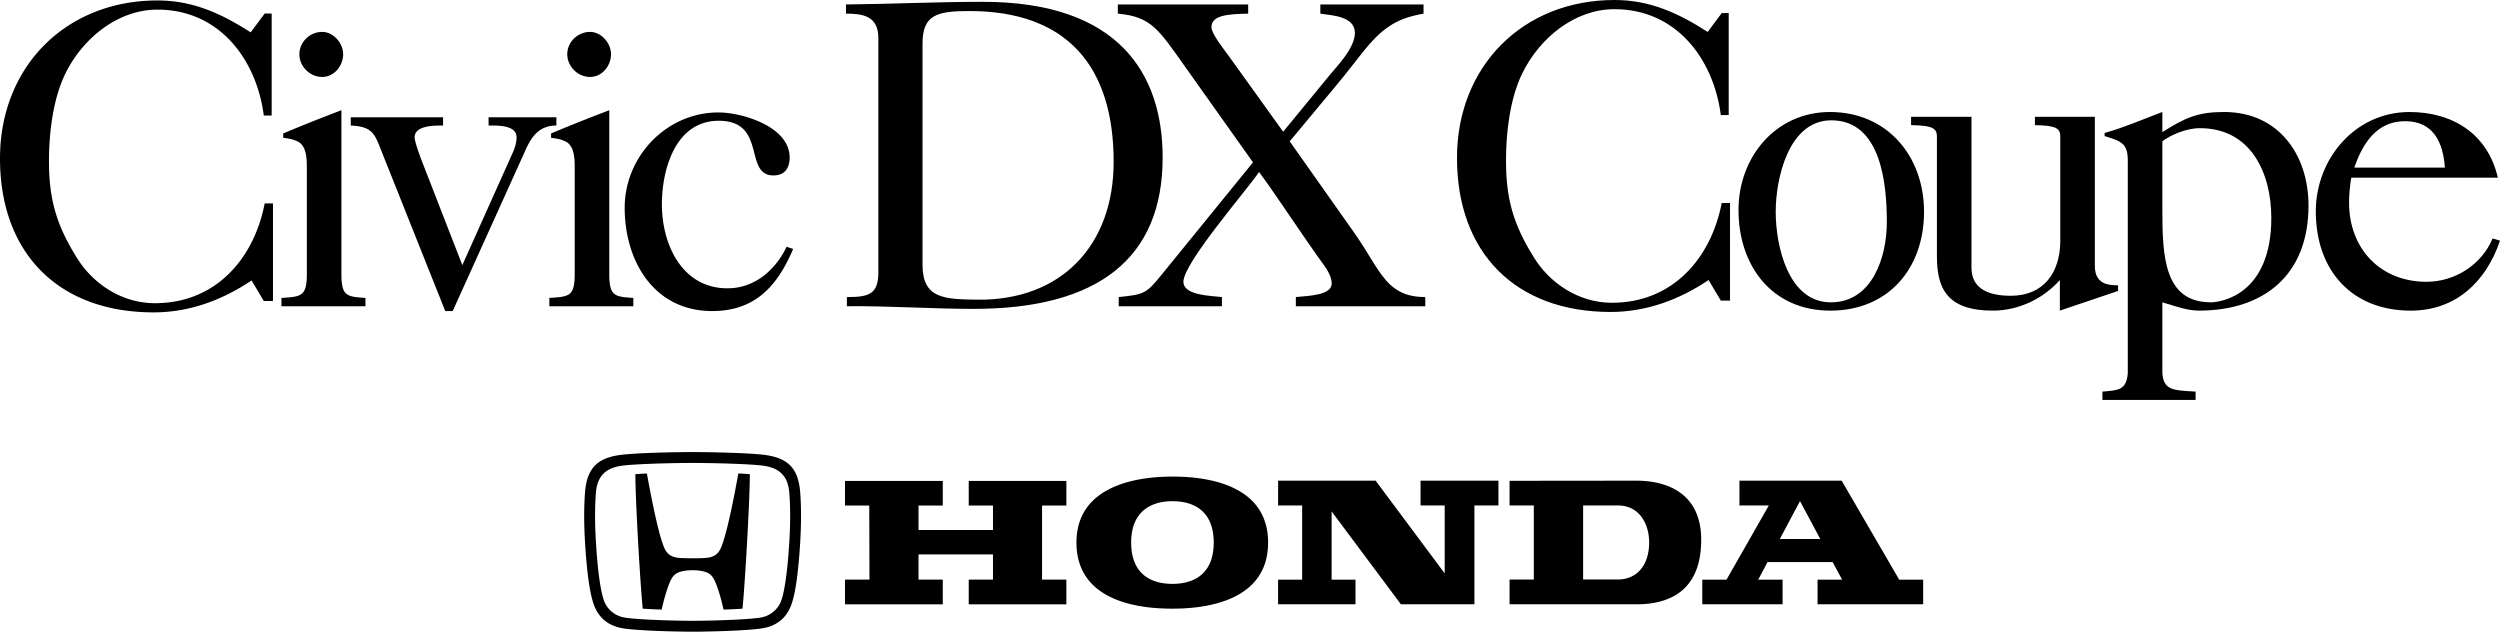 <svg xmlns="http://www.w3.org/2000/svg" width="326.539" height="82.508"><defs><clipPath id="a"><path d="M302 14h24.54v27H302Zm0 0"/></clipPath><clipPath id="b"><path d="M76 59h29v23.512H76Zm0 0"/></clipPath></defs><path d="M110.496.582C116.438.527 122.38.238 128.38.238c17.824 0 23.48 9.485 23.48 20.34 0 13.137-8.398 19.766-24.68 19.766-5.542 0-11.081-.403-16.566-.344v-1.2c2.742 0 4.114-.284 4.114-3.198V4.98c0-2.914-2.059-3.199-4.23-3.199zm10 33.992c0 4.399 2.742 4.512 7.195 4.57 10.97.114 17.77-7.14 17.77-17.996 0-12.511-6.113-19.707-18.852-19.707-4.285 0-6.113.512-6.113 4.282v28.851"/><path d="M146.121 40v-1.2c3.371-.343 3.598-.456 5.598-2.913l11.941-14.68-8.8-12.398c-3.54-4.97-4.454-6.625-8.852-7.028V.582h17.023v1.2c-2.57.058-4.8.171-4.8 1.773 0 .855 1.656 2.91 2.23 3.71l7.14 9.942 5.77-7.027c1.14-1.43 3.598-3.828 3.598-5.883 0-2.172-2.973-2.285-4.512-2.516V.582h13.48v1.2c-1.94.343-3.37.859-4.57 1.714-2.398 1.602-3.883 4.172-6.969 7.828l-5.941 7.14 8.227 11.653c2.171 3.028 3.254 5.543 4.914 7.082 1.14 1.031 2.457 1.602 4.566 1.602V40h-16.906v-1.2c1.715-.171 4.683-.23 4.683-1.769 0-.8-.515-1.715-.972-2.343-2.91-4-5.598-8.227-8.512-12.227-1.71 2.516-9.883 11.883-9.883 14.34 0 1.828 3.715 1.828 5.028 2V40h-13.48m78.761-38.29h.914v13.317h-1.031c-.97-7.43-5.887-13.828-13.887-13.828-5.258 0-9.828 3.828-12.059 8.403-1.601 3.312-2.113 7.714-2.113 11.37 0 5.028.969 8.344 3.598 12.575 2.004 3.312 5.773 6 10.23 6 8.004 0 12.973-5.887 14.348-13.031h1.086v12.746h-1.203l-1.598-2.688c-3.828 2.574-8.117 4.172-12.805 4.172-12.398 0-20.058-7.715-20.058-20.117C190.305 8.684 198.879 0 210.879 0c4.629 0 8.344 1.71 12.172 4.172l1.832-2.461m14.137 12.918c7.488 0 12.289 5.773 12.289 13.031 0 7.43-4.688 12.914-12.23 12.914-7.661 0-12.005-5.886-12.005-13.144 0-6.914 4.86-12.801 11.946-12.801zm.113 24.86c5.43 0 7.316-5.942 7.316-10.458 0-4.86-.683-13.316-7.258-13.316-5.601 0-7.257 7.66-7.257 11.945 0 4.399 1.601 11.828 7.199 11.828"/><path d="M269.05 40.574v-4c-2.171 2.457-5.429 4-8.745 4-6 0-7.313-2.914-7.313-7.086v-15.66c0-1.14-.687-1.426-3.375-1.484v-1.086h7.89v19.719c0 2.914 2.513 3.656 5.141 3.656 4.29 0 6.403-3.031 6.457-7.031V17.828c0-1.14-.683-1.426-3.312-1.484v-1.086h7.828v19.488c0 2.516 2 2.516 3.031 2.516v.742l-7.601 2.57"/><path d="M274.61 52.234v-1.086c2.054-.171 3.144-.171 3.312-2.402V20.914c0-1.312-.34-1.941-.969-2.34-.515-.344-1.2-.515-2.058-.8v-.403c2.628-.742 5.085-1.828 7.543-2.742v2.629c2.972-1.887 4.628-2.63 8.058-2.63 7.09 0 11.031 5.544 11.031 12.231 0 8.973-5.714 13.715-14.343 13.715-1.489 0-3.204-.629-4.746-1.086v9.258c.171 2.23 1.37 2.23 4.343 2.402v1.086zm7.827-24.859c0 6.113.231 12.113 6.344 12.113 1.145 0 7.887-.855 7.887-11.027 0-5.887-2.684-11.719-9.313-11.719-1.832 0-3.886.914-4.917 1.715v8.918"/><g clip-path="url(#a)" transform="translate(0 -.004)"><path d="M307.11 23.207c-.173 1.086-.286 2.172-.286 3.258 0 6 4.059 10.344 10.117 10.344 3.715 0 7.2-2.23 8.63-5.66l.972.285c-1.828 5.375-5.773 9.144-11.66 9.144-7.715 0-12.403-5.258-12.403-12.973 0-6.855 5.145-12.972 12.23-12.972 5.661 0 10.231 2.86 11.548 8.574zm12.23-1.316c-.227-3.258-1.485-6.059-5.2-6.059-3.714 0-5.542 2.914-6.628 6.059h11.828"/></g><path d="M34.57 1.77h.914v13.316h-1.027C33.484 7.656 28.57 1.258 20.57 1.258c-5.254 0-9.828 3.828-12.054 8.398-1.602 3.317-2.118 7.715-2.118 11.371 0 5.032.973 8.344 3.602 12.575 2 3.312 5.773 6 10.23 6 8 0 12.97-5.887 14.34-13.032h1.086v12.746h-1.199l-1.598-2.687c-3.828 2.57-8.117 4.172-12.8 4.172C7.656 40.8 0 33.086 0 20.687 0 8.742 8.57.06 20.57.06c4.63 0 8.344 1.71 12.172 4.168L34.57 1.77M36.762 40v-1.086c2.574-.172 3.316-.172 3.316-3.14V22.058c0-1.204 0-2.801-1.031-3.489-.742-.398-1.254-.457-2.055-.57v-.57a228.19 228.19 0 0 1 7.602-3.032v21.375c0 2.97.742 2.97 3.14 3.141V40ZM44.82 7.082c0 1.484-1.144 2.969-2.742 2.969-1.601 0-2.973-1.371-2.973-2.969 0-1.602 1.372-2.914 2.973-2.914 1.484 0 2.742 1.484 2.742 2.914m.996 8.231h12.055v1.085c-1.027 0-3.715-.054-3.715 1.543 0 .344.29 1.317.746 2.575l5.485 14.113 6.457-14.399c.344-.746.629-1.488.629-2.289 0-1.656-2.57-1.543-3.657-1.543v-1.085h8.856v1.085c-2.172 0-3.2 1.317-4.055 3.258L59.13 40.63h-.973l-8.34-20.914c-.859-2.172-1.144-3.2-4-3.317v-1.085"/><path d="M71.754 40v-1.086c2.57-.172 3.312-.172 3.312-3.14V22.058c0-1.204 0-2.801-1.027-3.489-.742-.398-1.258-.457-2.059-.57v-.57a231.616 231.616 0 0 1 7.602-3.032v21.375c0 2.97.742 2.97 3.14 3.141V40Zm8.055-32.918c0 1.484-1.141 2.969-2.743 2.969-1.597 0-2.972-1.371-2.972-2.969 0-1.602 1.375-2.914 2.972-2.914 1.485 0 2.743 1.484 2.743 2.914"/><path d="M103.598 32.516c-2.059 4.855-4.973 8.113-10.575 8.113-7.597 0-11.43-6.516-11.43-13.484 0-6.747 5.489-12.458 12.231-12.458 3.2 0 9.317 1.883 9.317 5.883 0 1.371-.63 2.344-2.118 2.344-3.941 0-.8-7.14-7.14-7.14-5.66 0-7.43 6.34-7.43 10.913 0 5.254 2.629 10.97 8.57 10.97 3.543 0 6.286-2.4 7.715-5.427l.86.286M197.172 62.8s13.058-.015 16.594-.015c3.87-.004 8.437 1.563 8.437 7.723 0 6.683-4.172 8.422-8.437 8.422h-16.594V75.7h3.168v-9.677h-3.168zm9.61 12.891h4.511c2.66 0 4.113-2.043 4.113-4.836 0-2.414-1.27-4.832-4.066-4.832h-4.559v9.668M153.137 62.25c3.039 0 12.496.387 12.496 8.613 0 8.227-9.414 8.637-12.496 8.637-3.078 0-12.535-.367-12.535-8.637 0-8.152 9.5-8.613 12.535-8.613zm-5.39 8.613c0 3.989 2.437 5.399 5.39 5.399 3.004 0 5.394-1.457 5.394-5.399 0-3.984-2.437-5.398-5.394-5.398-3 0-5.39 1.508-5.39 5.398m-37.376 4.84h3.195l-.027-9.668h-3.168V62.82h12.77v3.215h-3.168v3.192h9.726v-3.192h-3.168V62.82h12.754v3.215h-3.176v9.668h3.176v3.23h-12.754v-3.23h3.168v-3.289h-9.726v3.29h3.168v3.23h-12.77v-3.23m66.679 3.222h-10.113V75.71h3.141l.004-9.691h-3.14v-3.235h12.738l9.02 12.11V66.02h-3.153v-3.235h10.172v3.235h-3.137v12.906h-9.605l-9.047-12.13v8.915h3.12v3.215m74.145-3.216v3.216h-13.793V75.71h3.207l-1.238-2.293h-8.504l-1.215 2.293h3.18v3.215h-10.488V75.71h3.168l5.527-9.691h-3.84v-3.235h13.352l7.512 12.926zm-13.441-5.312-2.645-4.949-2.636 4.95zM90.465 74.48c-.305 0-.61.016-.856.051-1.144.153-1.578.453-1.98 1.215-.262.492-.785 1.98-1.207 3.879a88.842 88.842 0 0 1-2.469-.121c-.289-2.668-.95-13.762-.965-17.57.465-.032.961-.07 1.504-.094.328 1.758 1.426 7.89 2.32 9.82.403.86 1.094 1.153 1.946 1.215.426.031 1.066.047 1.707.047.64 0 1.281-.016 1.707-.047.851-.063 1.547-.355 1.945-1.215.895-1.93 1.996-8.062 2.324-9.82.543.023 1.04.062 1.5.094-.015 3.808-.675 14.902-.964 17.57-.735.047-1.586.09-2.47.121-.417-1.898-.945-3.387-1.206-3.879-.403-.762-.832-1.062-1.98-1.215a6.339 6.339 0 0 0-.856-.05"/><g clip-path="url(#b)" transform="translate(0 -.004)"><path d="M90.465 82.512c-2.29 0-7.524-.14-9.246-.465-1.828-.344-3.067-1.395-3.672-3.121-.52-1.473-.899-4.207-1.137-8.13-.144-2.456-.14-4.66.008-6.55.262-3.215 1.746-4.5 4.852-4.851 2.078-.235 6.714-.344 9.195-.344 2.48 0 7.12.11 9.195.344 3.106.351 4.594 1.636 4.852 4.851.152 1.89.152 4.094.008 6.55-.235 3.923-.617 6.657-1.137 8.13-.605 1.726-1.84 2.777-3.672 3.12-1.723.325-6.957.466-9.246.466zm8.984-1.864a3.444 3.444 0 0 0 2.594-2.191c.324-.93.773-3.023 1.059-7.742.14-2.395.14-4.531-.008-6.356-.176-2.183-1.278-3.289-3.594-3.55-2.024-.23-6.586-.336-9.035-.336-2.45 0-7.012.105-9.036.336-2.316.261-3.417 1.367-3.593 3.55-.145 1.825-.149 3.961-.004 6.356.281 4.719.73 6.812 1.055 7.742a3.444 3.444 0 0 0 2.593 2.191c1.45.274 6.211.442 8.985.442 2.773 0 7.535-.168 8.984-.442"/></g></svg>
